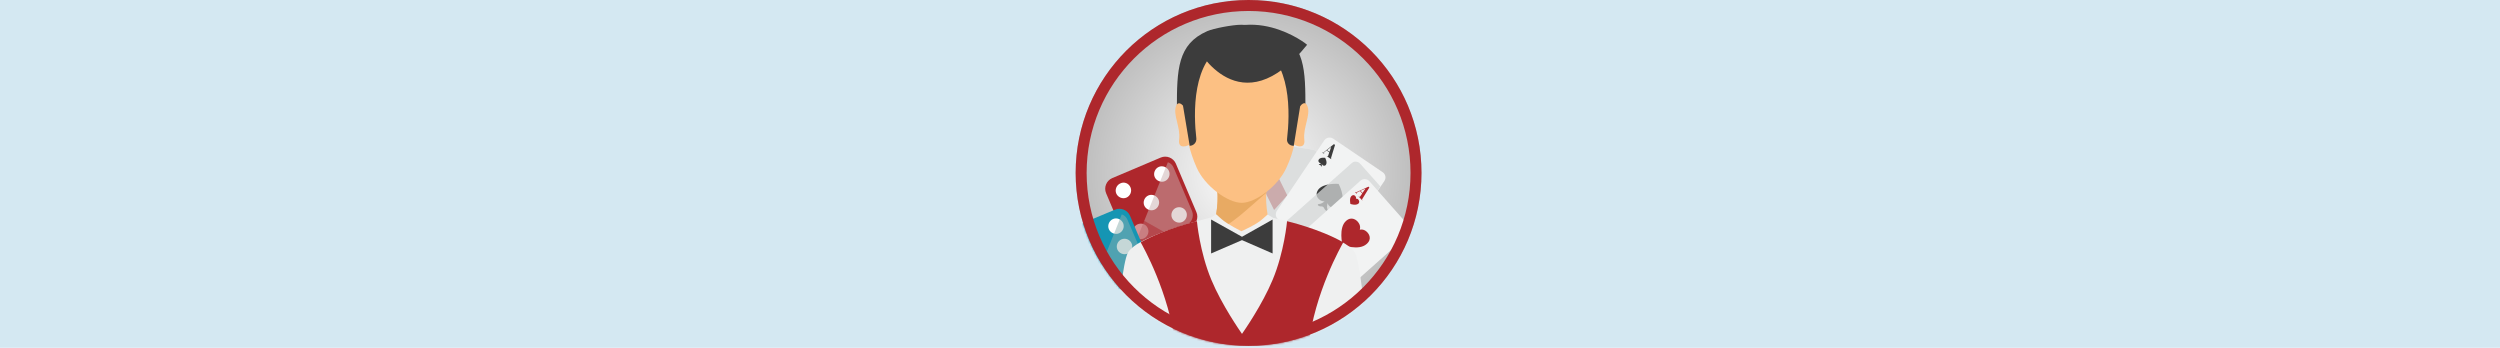 <svg width="1265" height="176" viewBox="0 0 1265 176" fill="none" xmlns="http://www.w3.org/2000/svg">
<g clip-path="url(#clip0_55_7321)">
<rect width="176" height="1265" transform="translate(1265) rotate(90)" fill="#D4E8F2"/>
<g clip-path="url(#clip1_55_7321)">
<g filter="url(#filter0_i_55_7321)">
<circle cx="631.778" cy="87.5" r="87.5" fill="url(#paint0_radial_55_7321)"/>
</g>
<mask id="mask0_55_7321" style="mask-type:alpha" maskUnits="userSpaceOnUse" x="544" y="0" width="176" height="175">
<circle cx="631.778" cy="87.5" r="87.5" fill="#D9D9D9"/>
</mask>
<g mask="url(#mask0_55_7321)">
<path d="M594.972 82.778C593.722 79.861 590.25 78.472 587.333 79.722L562.75 90.139C559.833 91.389 558.444 94.861 559.694 97.778L570.111 122.361C571.361 125.278 574.833 126.667 577.75 125.417L602.333 115C605.25 113.75 606.639 110.278 605.389 107.361L594.972 82.778Z" fill="#AE272C"/>
<path d="M566.917 92.778C564.972 93.611 564 95.972 564.833 97.916C565.667 99.861 568.028 100.833 569.972 100C571.917 99.166 572.889 96.805 572.055 94.861C571.222 92.778 568.861 91.805 566.917 92.778Z" fill="white"/>
<path d="M581.083 98.889C579.139 99.722 578.167 102.083 579 104.028C579.833 105.972 582.194 106.944 584.139 106.111C586.083 105.278 587.055 102.917 586.222 100.972C585.389 99.028 583.028 98.055 581.083 98.889Z" fill="white"/>
<path d="M575.667 113.472C573.722 114.306 572.75 116.667 573.583 118.611C574.417 120.555 576.778 121.528 578.722 120.694C580.667 119.861 581.639 117.5 580.806 115.556C579.972 113.472 577.75 112.639 575.667 113.472Z" fill="white"/>
<path d="M586.361 84.444C584.417 85.278 583.444 87.639 584.278 89.583C585.111 91.528 587.472 92.5 589.417 91.666C591.361 90.833 592.333 88.472 591.5 86.528C590.667 84.583 588.306 83.611 586.361 84.444Z" fill="white"/>
<path d="M595.111 105.139C593.167 105.972 592.194 108.333 593.028 110.278C593.861 112.222 596.222 113.195 598.167 112.361C600.111 111.528 601.083 109.167 600.25 107.222C599.417 105.278 597.194 104.306 595.111 105.139Z" fill="white"/>
<g style="mix-blend-mode:darken" opacity="0.5">
<path d="M593.861 84.861C593.306 83.472 592.195 82.5 590.945 82.083L574.417 123.055C575.667 123.611 577.056 123.611 578.445 123.055L600.389 113.75C603.028 112.639 604.278 109.583 603.167 106.805L593.861 84.861Z" fill="#CAAFAF"/>
</g>
<path opacity="0.5" d="M564.139 108.333L570.111 122.222C571.361 125.139 574.833 126.667 577.75 125.278L592.194 119.167L569.278 106.25L564.139 108.333Z" fill="#AE272C"/>
<path d="M571.778 109.167C570.528 106.25 567.055 104.861 564.139 106.111L539.555 116.389C536.639 117.639 535.111 121.111 536.5 124.028L546.917 148.611C548.167 151.528 551.639 152.917 554.556 151.667L579.139 141.25C582.056 140 583.444 136.528 582.194 133.611L571.778 109.167Z" fill="#1595B3"/>
<path d="M543.722 119.028C541.778 119.861 540.806 122.222 541.639 124.167C542.472 126.111 544.833 127.083 546.778 126.25C548.722 125.417 549.694 123.056 548.861 121.111C547.889 119.167 545.667 118.194 543.722 119.028Z" fill="white"/>
<path d="M548.028 129.445C546.083 130.278 545.111 132.639 545.944 134.583C546.778 136.528 549.139 137.5 551.083 136.667C553.028 135.833 554 133.472 553.167 131.528C552.333 129.445 550.111 128.611 548.028 129.445Z" fill="white"/>
<path d="M552.472 139.722C550.528 140.556 549.556 142.917 550.389 144.861C551.222 146.806 553.583 147.778 555.528 146.945C557.472 146.111 558.444 143.75 557.611 141.806C556.778 139.861 554.417 138.889 552.472 139.722Z" fill="white"/>
<path d="M563.167 110.833C561.222 111.667 560.25 114.028 561.083 115.972C561.917 117.917 564.278 118.889 566.222 118.055C568.167 117.222 569.139 114.861 568.306 112.917C567.333 110.833 565.111 110 563.167 110.833Z" fill="white"/>
<path d="M567.472 121.111C565.528 121.944 564.555 124.305 565.389 126.25C566.222 128.194 568.583 129.167 570.528 128.333C572.472 127.5 573.444 125.139 572.611 123.194C571.778 121.25 569.555 120.278 567.472 121.111Z" fill="white"/>
<path d="M571.917 131.528C569.972 132.361 569 134.722 569.833 136.667C570.667 138.611 573.028 139.583 574.972 138.75C576.917 137.917 577.889 135.555 577.056 133.611C576.222 131.528 573.861 130.694 571.917 131.528Z" fill="white"/>
<g style="mix-blend-mode:color-burn" opacity="0.5">
<path d="M570.528 111.25C569.972 109.861 568.861 108.889 567.611 108.472L551.222 149.445C552.472 150 553.861 150 555.25 149.445L577.194 140.139C579.833 139.028 581.083 135.972 579.972 133.195L570.528 111.25Z" fill="#8BAFAF"/>
</g>
<path d="M644.139 107.361L643.306 64.306C643.306 62.5 641.917 61.111 640.111 61.111V110.556H641.083C642.75 110.556 644.139 109.028 644.139 107.361Z" fill="#F2F3F3"/>
<path d="M641.361 101.25V101.111H640.111V101.389L640.667 101.25L640.111 103.472V104.445L640.944 101.25H641.361Z" fill="#3C3C3C"/>
<path d="M640.806 97.361C640.806 96.945 640.528 96.528 640.111 96.25V98.472C640.528 98.195 640.806 97.778 640.806 97.361Z" fill="#3C3C3C"/>
<path opacity="0.75" d="M644.139 107.361L643.444 69.861L640.111 69.305V110.556H641.083C642.75 110.556 644.139 109.028 644.139 107.361Z" fill="#D4D7D7"/>
<path d="M660.944 121.944L666.917 79.305C667.194 77.5 665.944 75.972 664.139 75.694L640.111 72.361V122.361L657.333 124.722C659.139 125 660.667 123.75 660.944 121.944Z" fill="#F2F3F3"/>
<path d="M657.889 115.416L658.444 115.555L657.472 117.639L655.806 117.361L655.528 115.139L656.083 115.278V115.139L653.444 114.722V114.861H653.861L654.972 121.805L655.667 121.944L658.722 115.555H659.139V115.416L657.889 115.278V115.416ZM656.361 120.139L656.083 117.5L657.611 117.639L656.361 120.139Z" fill="#AE272C"/>
<path d="M640.25 97.361L644.694 106.25L651.361 98.889L646.917 89.861L640.25 97.361Z" fill="#AE272C"/>
<path d="M654.833 110.417L656.639 113.889L659.139 110.972L657.472 107.5L654.833 110.417Z" fill="#AE272C"/>
<path opacity="0.75" d="M657.333 124.722C659.139 125 660.667 123.75 660.944 121.944L666.917 79.305C667.194 77.5 665.944 75.972 664.139 75.694L654.694 74.305L640.111 95.972V113.75L656.083 124.583L657.333 124.722Z" fill="#D4D7D7"/>
<path d="M699.556 87.083L674.556 70.139C673.028 69.167 671.083 69.583 670.111 70.972L646.083 106.667C645.111 108.195 645.528 110.139 646.917 111.111L671.917 128.056C673.444 129.028 675.389 128.611 676.361 127.222L700.528 91.528C701.5 90 701.083 88.056 699.556 87.083Z" fill="#F2F3F3"/>
<path d="M674.972 72.917L669.417 77.361L669.139 77.083L669 77.222L669.972 77.917L670.111 77.778L669.555 77.5L671.222 76.111L672.611 77.083L671.917 79.167L671.5 78.889L671.361 79.028L673.583 80.555L673.722 80.417L673.444 80.139L675.528 73.333L674.972 72.917ZM672.75 76.805L671.5 75.972L673.583 74.305L672.75 76.805Z" fill="#3C3C3C"/>
<path d="M676.5 120L677.056 120.278L675.389 121.667L674 120.694L674.694 118.611L675.111 118.889L675.25 118.75L673.028 117.222L672.889 117.361L673.167 117.639L671.083 124.444L671.639 124.861L677.194 120.417L677.472 120.694L677.611 120.555L676.639 119.861L676.5 120ZM673.028 123.611L673.861 121.111L675.111 121.944L673.028 123.611Z" fill="#3C3C3C"/>
<path d="M666.917 96.111C665.111 98.889 667.056 100.834 668.444 101.528C669.139 101.806 669.694 101.945 670.25 101.945C669.278 102.639 668.306 103.195 667.611 103.195C666.083 103.195 666.917 104.584 668.722 104.445C669.278 104.445 669.694 104.722 669.972 105.278C670.667 106.945 672.194 107.222 671.639 105.695C671.361 105 671.5 103.889 671.778 102.778C671.917 103.334 672.194 103.889 672.75 104.306C674 105.417 676.5 106.528 678.444 103.75C681.083 99.861 677.333 93.056 677.333 93.056C677.333 93.056 669.556 92.361 666.917 96.111Z" fill="#3C3C3C"/>
<path d="M667.333 80.694C666.778 81.528 667.333 82.222 667.889 82.5C668.167 82.639 668.305 82.639 668.444 82.639C668.167 82.917 667.889 83.055 667.611 83.055C667.055 83.055 667.333 83.472 667.889 83.472C668.028 83.472 668.167 83.611 668.305 83.75C668.444 84.305 669 84.444 668.861 83.889C668.722 83.611 668.861 83.333 668.861 82.917C668.861 83.055 669 83.194 669.139 83.472C669.555 83.889 670.389 84.167 670.944 83.333C671.778 82.083 670.528 79.861 670.528 79.861C670.528 79.861 668.167 79.444 667.333 80.694Z" fill="#3C3C3C"/>
<path d="M678.583 115.417C678.444 115.278 678.167 115.278 678.028 115.278C678.306 115 678.583 114.861 678.861 114.861C679.417 114.861 679.139 114.444 678.583 114.444C678.444 114.444 678.306 114.306 678.167 114.167C678.028 113.611 677.472 113.472 677.611 114.028C677.75 114.306 677.611 114.583 677.611 115C677.611 114.861 677.472 114.722 677.333 114.444C676.917 114.028 676.083 113.75 675.528 114.583C674.694 115.833 675.944 118.056 675.944 118.056C675.944 118.056 678.444 118.333 679.278 117.083C679.694 116.389 679.139 115.694 678.583 115.417Z" fill="#3C3C3C"/>
<g style="mix-blend-mode:lighten" opacity="0.75">
<path d="M683.861 82.639L651.639 111.25C650.944 111.944 650.528 112.778 650.528 113.611L671.778 128.056C673.305 129.028 675.25 128.611 676.222 127.222L698.444 94.305L688.305 82.917C687.194 81.528 685.111 81.389 683.861 82.639Z" fill="#D4D7D7"/>
</g>
<path d="M692.889 91.667C691.778 90.417 689.694 90.278 688.444 91.389L656.222 120.139C654.972 121.25 654.833 123.333 655.944 124.583L675.944 147.083C677.056 148.333 679.139 148.472 680.389 147.361L712.611 118.75C713.861 117.639 714 115.556 712.889 114.306L692.889 91.667Z" fill="#F2F3F3"/>
<path d="M691.361 117.083C689.694 115.695 688.028 116.25 688.028 116.25C688.028 116.25 688.722 114.583 687.472 112.778C686.5 111.25 683.861 109.306 681.083 111.806C677.194 115.278 679.278 123.889 679.278 123.889C679.278 123.889 687.472 127.083 691.5 123.472C694.417 120.972 692.75 118.195 691.361 117.083Z" fill="#AE272C"/>
<path d="M687.194 100.833C686.639 100.417 686.083 100.556 686.083 100.556C686.083 100.556 686.361 100 685.944 99.444C685.667 98.889 684.833 98.333 683.861 99.167C682.611 100.278 683.306 103.194 683.306 103.194C683.306 103.194 685.944 104.167 687.333 103.056C688.167 102.222 687.611 101.25 687.194 100.833Z" fill="#AE272C"/>
<path d="M692.472 94.445L686.083 97.361L685.806 97.083L685.667 97.222L686.5 98.195L686.639 98.056L686.222 97.639L688.167 96.667L689.278 97.917L688.028 99.722L687.611 99.306L687.472 99.445L689.278 101.389L689.417 101.25L689.139 100.972L692.889 94.861L692.472 94.445ZM689.417 97.639L688.444 96.528L690.944 95.417L689.417 97.639Z" fill="#AE272C"/>
<path d="M681.778 135.417C680.806 136.25 681.361 137.222 681.778 137.5C682.333 137.917 682.889 137.778 682.889 137.778C682.889 137.778 682.611 138.333 683.028 138.889C683.306 139.444 684.139 140 685.111 139.167C686.361 138.056 685.667 135.139 685.667 135.139C685.667 135.139 683.028 134.306 681.778 135.417Z" fill="#AE272C"/>
<path d="M682.472 140.417L682.889 140.833L680.944 141.806L679.833 140.556L681.083 138.75L681.5 139.167L681.639 139.028L679.833 137.083L679.694 137.222L679.972 137.5L676.222 143.611L676.639 144.167L683.028 141.25L683.306 141.528L683.444 141.389L682.611 140.278L682.472 140.417ZM678.167 143.056L679.694 140.833L680.667 141.944L678.167 143.056Z" fill="#AE272C"/>
<path d="M645.202 15.765C641.964 14.357 632.39 12.527 628.026 12.527C623.661 12.527 614.088 14.357 610.849 15.765C595.785 22.382 595.503 35.194 595.503 55.187H628.026H660.549C660.549 35.194 660.408 22.382 645.202 15.765Z" fill="#3C3C3C"/>
<path d="M640.979 95.031H629.575H627.181H615.777C615.777 95.031 619.578 116.994 601.276 135.015L627.181 166.271H629.575L655.48 135.015C637.177 116.994 640.979 95.031 640.979 95.031Z" fill="#FCC083"/>
<path d="M627.181 95.031H615.777C615.777 95.031 617.607 105.731 612.539 118.261C623.098 114.178 631.405 105.449 640.697 97.565C640.838 96.016 640.979 95.031 640.979 95.031H629.575H627.181Z" fill="#E8AA63"/>
<path d="M661.534 53.638C660.549 51.104 658.859 52.371 657.592 54.06C658.014 34.631 647.737 24.776 647.737 24.776H628.448H609.019C609.019 24.776 598.741 34.631 599.023 53.92C597.756 52.371 596.066 51.245 595.081 53.638C593.391 58.143 597.474 64.338 596.629 70.674C596.066 74.897 599.445 74.475 601.557 73.349C602.402 76.587 603.528 80.388 605.499 84.753C609.582 94.186 621.268 102.633 628.307 102.633C635.347 102.633 646.892 94.045 650.975 84.753C652.946 80.529 654.072 76.869 654.917 73.208C657.029 74.475 660.549 74.897 659.985 70.674C659.281 64.338 663.364 58.143 661.534 53.638Z" fill="#FCC083"/>
<path d="M644.217 110.236L641.401 108.547L638.867 110.799C635.91 113.615 628.167 116.994 628.167 116.994C628.167 116.994 620.986 113.474 618.03 110.799L615.355 108.406L613.102 109.954C613.102 109.954 575.652 118.965 570.724 127.835C568.19 132.481 565.655 156.979 564.247 174.718H628.167H692.086C690.537 156.838 688.144 132.481 685.609 127.835C681.104 119.81 650.13 111.644 644.217 110.236Z" fill="#EFF0F0"/>
<path d="M643.935 141.632C638.726 154.163 629.434 167.538 628.448 168.946C627.463 167.538 618.17 154.163 612.961 141.632C607.048 127.553 605.64 111.926 605.64 111.926C605.64 111.926 589.449 115.727 577.2 122.626C578.186 124.456 591.561 147.827 594.799 175H628.448H662.097C665.195 147.968 678.711 124.456 679.696 122.626C667.588 115.727 651.256 111.926 651.256 111.926C651.256 111.926 649.848 127.553 643.935 141.632Z" fill="#AE272C"/>
<path d="M605.781 24.213C605.781 24.213 627.463 64.901 661.393 22.664C661.534 22.523 631.686 -1.13 605.781 24.213Z" fill="#3C3C3C"/>
<path d="M597.615 47.584L601.98 73.771C603.951 73.771 605.499 72.082 605.359 70.11C603.951 58.143 602.824 29.985 620.705 22.101L615.214 19.566C615.214 19.566 599.164 22.805 597.615 47.584Z" fill="#3C3C3C"/>
<path d="M641.401 19.707L635.91 22.383C653.931 30.267 652.664 58.284 651.256 70.251C650.975 72.223 652.523 73.771 654.495 73.771H654.635L658.859 47.725C657.451 22.946 641.401 19.707 641.401 19.707Z" fill="#3C3C3C"/>
<path d="M612.82 111.081V128.257L628.448 121.499L643.935 128.257V111.081L628.448 119.81L612.82 111.081Z" fill="#3C3C3C"/>
</g>
<circle cx="631.778" cy="87.5" r="84.722" stroke="#AE272C" stroke-width="5.556"/>
</g>
</g>
<defs>
<filter id="filter0_i_55_7321" x="544.278" y="0" width="175" height="175" filterUnits="userSpaceOnUse" color-interpolation-filters="sRGB">
<feFlood flood-opacity="0" result="BackgroundImageFix"/>
<feBlend mode="normal" in="SourceGraphic" in2="BackgroundImageFix" result="shape"/>
<feColorMatrix in="SourceAlpha" type="matrix" values="0 0 0 0 0 0 0 0 0 0 0 0 0 0 0 0 0 0 127 0" result="hardAlpha"/>
<feMorphology radius="5.556" operator="erode" in="SourceAlpha" result="effect1_innerShadow_55_7321"/>
<feOffset/>
<feGaussianBlur stdDeviation="6.944"/>
<feComposite in2="hardAlpha" operator="arithmetic" k2="-1" k3="1"/>
<feColorMatrix type="matrix" values="0 0 0 0 0 0 0 0 0 0 0 0 0 0 0 0 0 0 0.25 0"/>
<feBlend mode="normal" in2="shape" result="effect1_innerShadow_55_7321"/>
</filter>
<radialGradient id="paint0_radial_55_7321" cx="0" cy="0" r="1" gradientUnits="userSpaceOnUse" gradientTransform="translate(631.778 87.5) rotate(90) scale(87.5)">
<stop stop-color="white"/>
<stop offset="1" stop-color="#BBBBBB"/>
</radialGradient>
<clipPath id="clip0_55_7321">
<rect width="176" height="1265" fill="white" transform="translate(1265) rotate(90)"/>
</clipPath>
<clipPath id="clip1_55_7321">
<rect width="175" height="244.444" fill="white" transform="translate(754) rotate(90)"/>
</clipPath>
</defs>
</svg>
